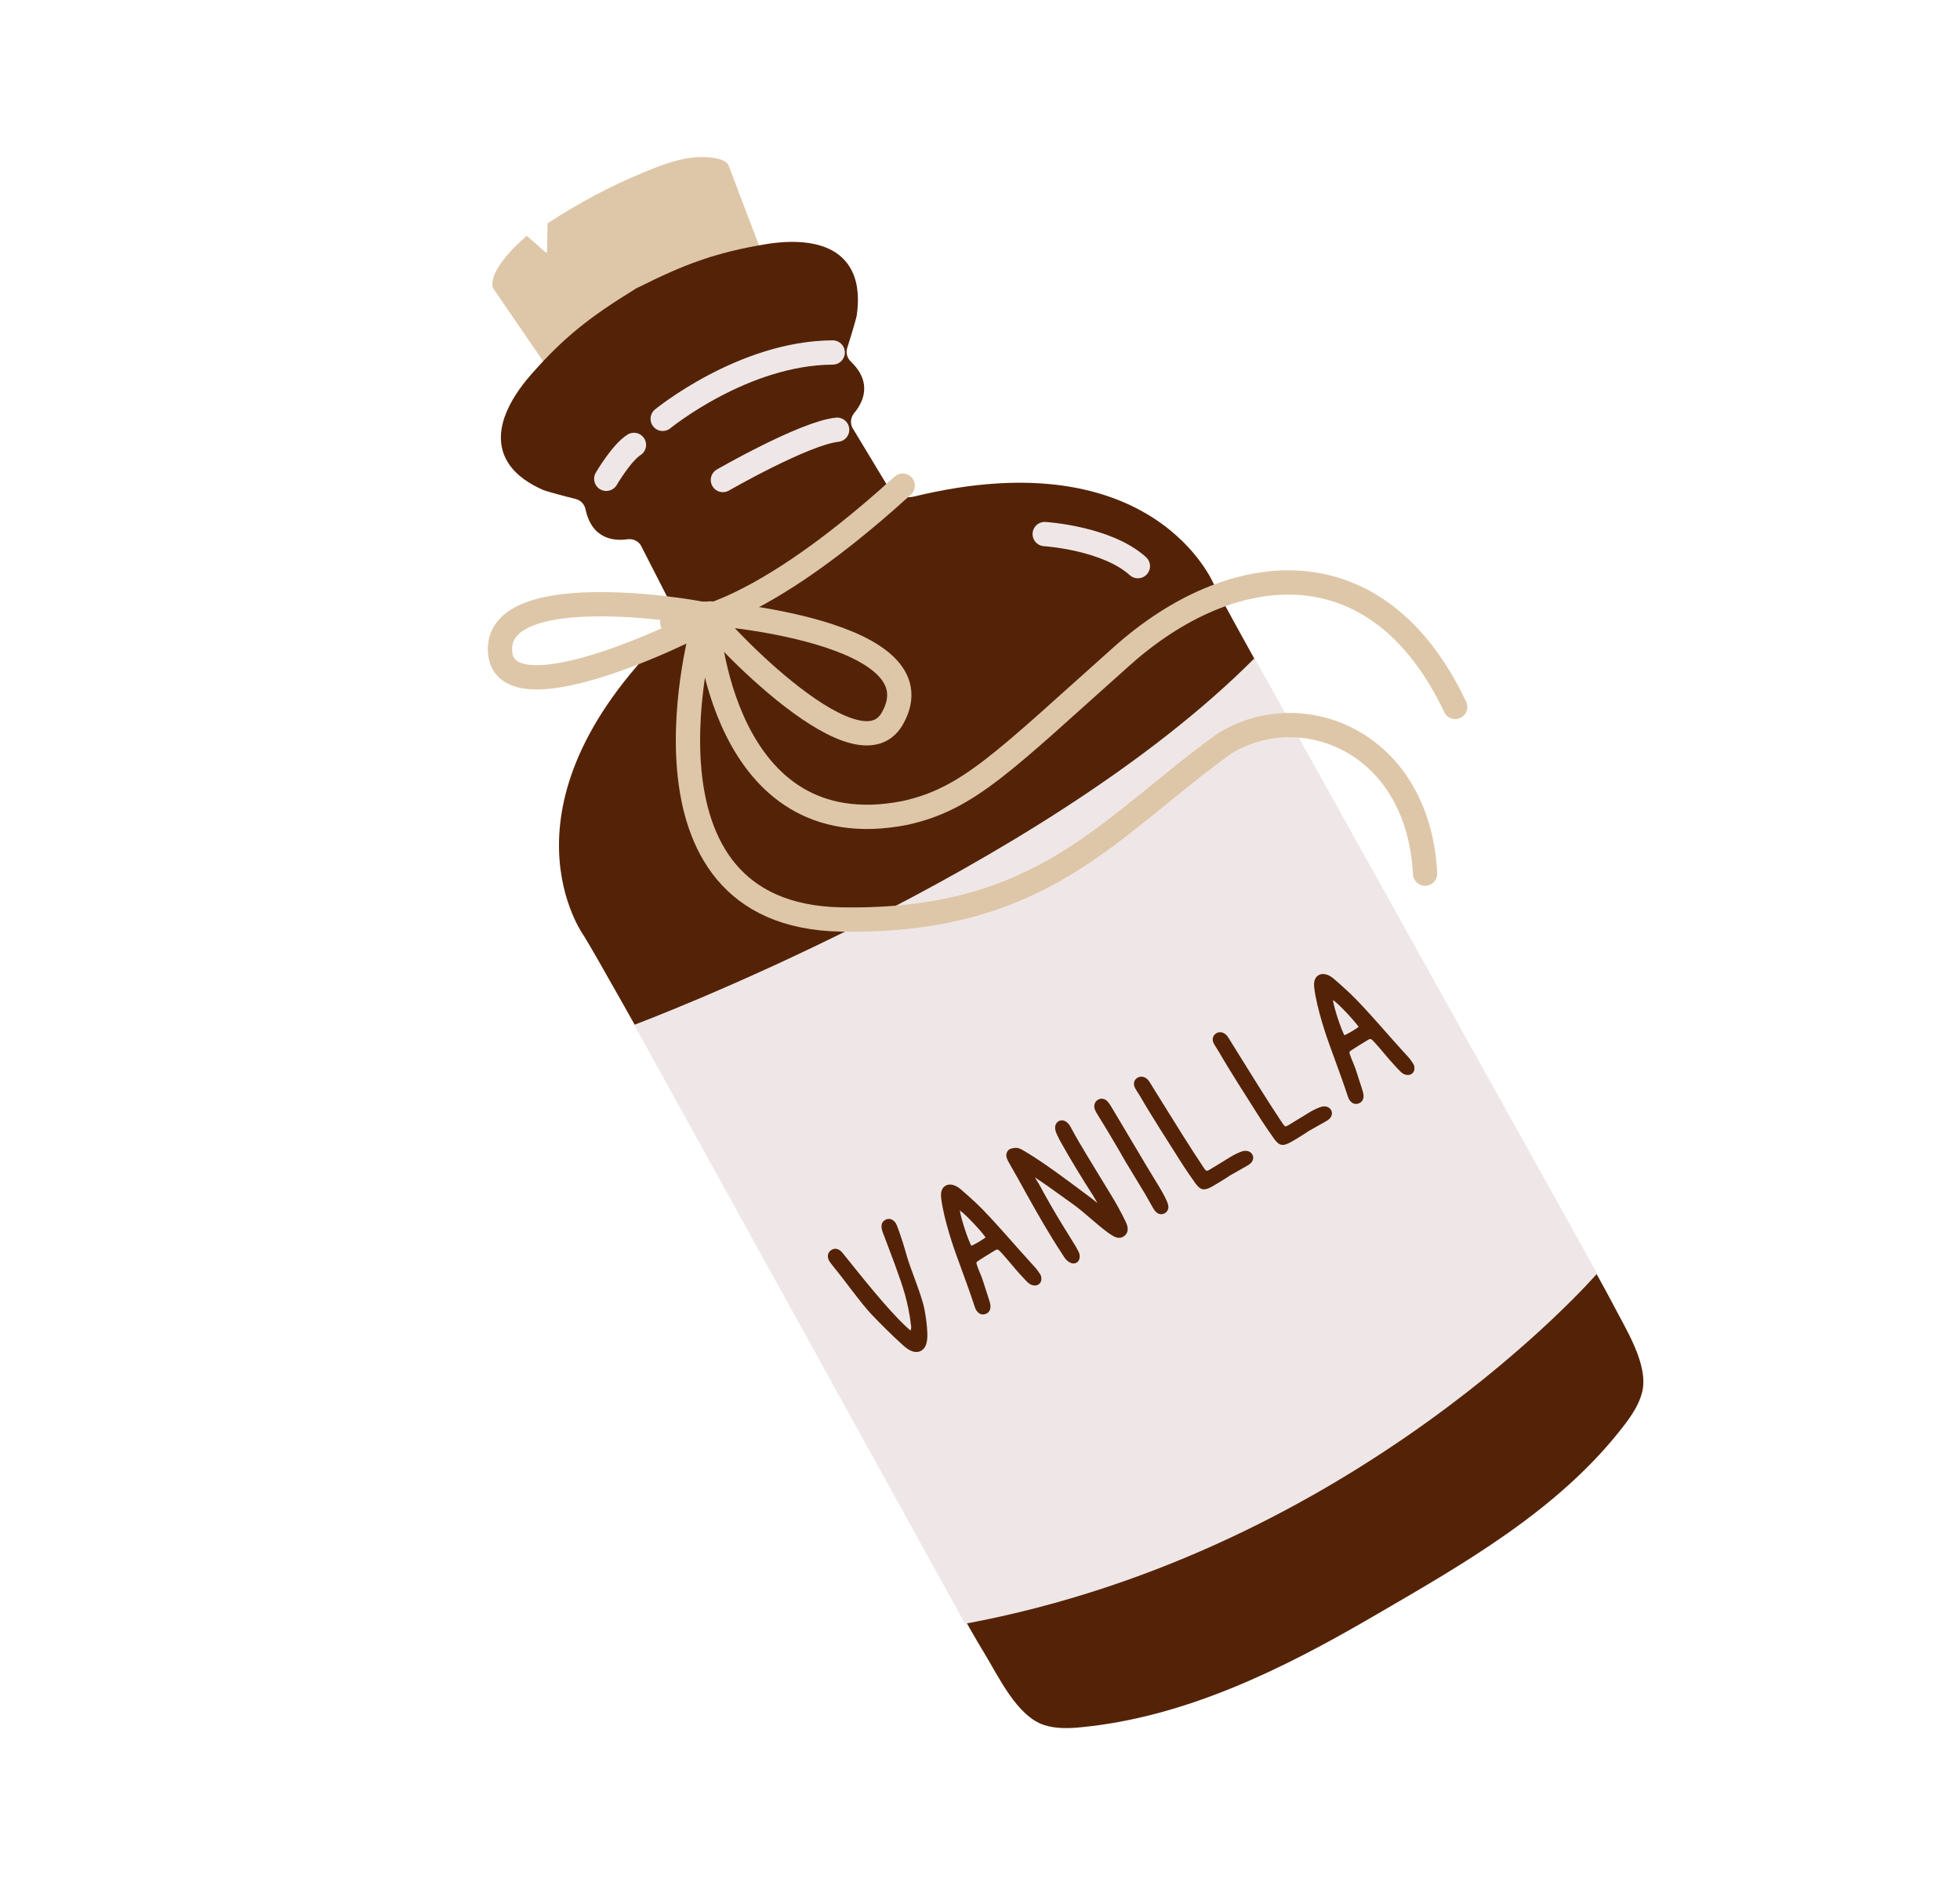 <svg xmlns="http://www.w3.org/2000/svg" width="116" height="112" viewBox="0 0 116 112" fill="none"><path d="M39.487 9.668C39.01 9.825 38.541 10.016 38.077 10.206C36.093 11.028 34.223 12.027 32.429 13.202C32.415 13.21 32.406 13.227 32.405 13.244L32.377 14.894C32.376 14.939 32.325 14.961 32.292 14.932L31.209 13.978C31.189 13.962 31.159 13.961 31.14 13.979C28.689 16.141 29.17 17.028 29.192 17.065L39.11 31.542C39.12 31.554 39.133 31.562 39.146 31.565C41.701 31.951 43.626 31.369 45.054 30.44C46.632 29.796 48.208 28.548 49.349 26.229C49.356 26.215 49.355 26.2 49.35 26.187C49.35 26.187 43.117 9.78 43.117 9.778C42.977 9.48 42.494 9.384 42.215 9.342C41.272 9.199 40.367 9.378 39.487 9.668Z" fill="#DEC7A8"></path><path d="M54.11 29.377C53.484 29.53 52.83 29.255 52.498 28.704L50.44 25.297C50.305 25.014 50.354 24.68 50.556 24.437C51.038 23.863 51.695 22.671 50.347 21.386C50.128 21.176 50.053 20.858 50.147 20.572C50.362 19.913 50.687 18.805 50.707 18.66C50.823 17.82 50.82 16.897 50.459 16.113C49.57 14.183 47.114 14.152 45.311 14.451C42.314 14.947 40.487 15.649 37.772 17.006C37.762 17.011 37.751 17.017 37.741 17.022L37.737 17.015C37.711 17.031 37.686 17.046 37.66 17.061C37.634 17.075 37.607 17.088 37.581 17.102L37.584 17.109C37.575 17.115 37.564 17.121 37.555 17.126C34.97 18.719 33.412 19.902 31.41 22.187C30.207 23.564 28.937 25.666 30.109 27.439C30.586 28.159 31.368 28.647 32.142 28.992C32.277 29.052 33.392 29.358 34.063 29.523C34.357 29.594 34.588 29.826 34.65 30.122C35.031 31.944 36.392 32.016 37.133 31.909C37.446 31.864 37.755 31.998 37.924 32.263L39.736 35.805C40.03 36.38 39.919 37.08 39.459 37.533C28.989 47.841 34.568 55.391 34.568 55.391C35.989 57.691 46.081 75.931 49.83 82.663C51.534 85.723 53.236 88.785 54.925 91.853C56.03 93.859 57.084 95.893 58.275 97.85C59.095 99.199 60.196 101.568 61.814 102.078C62.515 102.298 63.268 102.274 64 102.201C70.17 101.597 75.882 98.777 81.168 95.702C86.56 92.566 92.287 89.352 96.138 84.315C96.584 83.73 97.001 83.103 97.185 82.392C97.605 80.749 96.17 78.565 95.456 77.156C94.422 75.114 73.07 37.052 71.867 34.632C71.867 34.632 68.389 25.913 54.11 29.377Z" fill="#542307"></path><path d="M37.534 60.64C37.534 60.64 61.602 51.649 74.251 38.944L94.522 75.359C94.522 75.359 80.314 91.763 57.117 96.078L37.534 60.64Z" fill="#EFE7E7"></path><path d="M53.112 72.593C53.329 73.157 53.504 73.733 53.668 74.314C53.889 75.1 54.561 76.656 54.71 77.46C54.794 77.908 54.86 78.358 54.879 78.816C54.889 79.029 54.89 79.245 54.839 79.455C54.728 79.93 54.325 80.123 53.882 79.912C53.7 79.824 53.546 79.693 53.396 79.557C52.773 78.987 52.172 78.395 51.589 77.783C50.978 77.145 49.979 75.739 49.413 75.058C49.31 74.935 49.217 74.804 49.118 74.676C49.06 74.6 49.024 74.515 49.007 74.42C48.976 74.249 49.025 74.1 49.162 73.991C49.316 73.873 49.482 73.86 49.652 73.948C49.776 74.012 49.853 74.121 49.939 74.226C50.942 75.469 52.441 77.379 53.601 78.474C53.689 78.557 53.779 78.634 53.881 78.727C53.961 78.573 53.921 78.466 53.908 78.363C53.841 77.763 53.717 77.172 53.557 76.59C53.286 75.609 52.595 73.852 52.236 72.896C52.198 72.797 52.175 72.689 52.172 72.583C52.163 72.392 52.252 72.246 52.426 72.164C52.605 72.082 52.766 72.126 52.911 72.251C53.016 72.343 53.064 72.466 53.112 72.593Z" fill="#542307"></path><path d="M61.635 75.655C61.641 75.91 61.452 76.088 61.2 76.062C61.062 76.048 60.941 75.987 60.842 75.895C60.703 75.769 60.533 75.573 60.404 75.437C60.073 75.086 59.62 74.506 59.291 74.153C59.017 73.857 59.034 73.901 58.762 74.063C58.473 74.232 58.191 74.414 57.909 74.596C57.772 74.683 57.769 74.698 57.819 74.859C57.88 75.064 58.079 75.491 58.145 75.695C58.283 76.116 58.417 76.536 58.553 76.958C58.577 77.034 58.598 77.113 58.612 77.192C58.66 77.479 58.54 77.691 58.293 77.76C58.069 77.822 57.864 77.714 57.733 77.443C57.723 77.417 57.704 77.369 57.686 77.317C57.238 75.942 56.612 74.361 56.327 73.465C56.107 72.775 55.908 72.081 55.775 71.368C55.744 71.21 55.719 71.051 55.702 70.891C55.69 70.785 55.685 70.675 55.7 70.571C55.755 70.206 56.051 70.017 56.406 70.114C56.591 70.164 56.746 70.271 56.888 70.395C57.202 70.668 57.515 70.942 57.814 71.227C58.761 72.131 60.078 73.709 61.3 75.038C61.381 75.126 61.487 75.289 61.555 75.388C61.608 75.467 61.632 75.559 61.635 75.655ZM58.331 73.217C58.121 72.903 57.154 71.849 56.807 71.623C56.886 72.167 57.312 73.401 57.488 73.716C57.784 73.576 58.066 73.412 58.331 73.217Z" fill="#542307"></path><path d="M66.596 72.237C66.642 72.334 66.691 72.433 66.715 72.535C66.769 72.757 66.744 72.966 66.556 73.122C66.368 73.275 66.158 73.274 65.951 73.171C65.821 73.105 65.695 73.023 65.576 72.938C64.957 72.488 64.18 71.745 63.563 71.296C63.107 70.966 62.649 70.636 62.189 70.311C62.004 70.182 61.834 70.055 61.642 69.93C61.597 69.903 61.245 69.666 61.245 69.666C61.245 69.666 61.466 70.017 61.494 70.069C61.954 70.917 62.429 71.757 62.941 72.577C63.174 72.954 63.407 73.329 63.638 73.706C63.707 73.822 63.769 73.94 63.831 74.059C63.881 74.157 63.906 74.26 63.902 74.371C63.89 74.683 63.619 74.849 63.336 74.713C63.174 74.635 63.059 74.504 62.964 74.355C62.739 74.005 62.51 73.658 62.293 73.304C61.574 72.139 60.914 70.942 60.252 69.745C60.134 69.532 59.809 68.972 59.694 68.762C59.643 68.668 59.593 68.568 59.569 68.466C59.52 68.263 59.63 68.024 59.818 67.97C60.074 67.896 60.243 67.887 60.501 68.038C60.581 68.087 60.664 68.13 60.745 68.179C61.814 68.823 63.145 69.816 64.142 70.564C64.304 70.685 64.466 70.804 64.626 70.924C64.669 70.954 64.83 71.088 64.949 71.189C64.903 71.106 64.732 70.802 64.689 70.737C64.097 69.822 63.241 68.423 62.721 67.469C62.651 67.34 62.589 67.206 62.529 67.072C62.497 66.998 62.47 66.921 62.456 66.841C62.413 66.609 62.501 66.416 62.679 66.329C62.843 66.251 63.026 66.293 63.191 66.449C63.301 66.552 63.366 66.686 63.435 66.817C63.896 67.679 64.709 68.981 65.216 69.82C65.41 70.14 65.603 70.462 65.802 70.781C66.036 71.158 66.406 71.837 66.596 72.237Z" fill="#542307"></path><path d="M69.041 71.034C69.078 71.119 69.116 71.207 69.136 71.298C69.183 71.507 69.106 71.689 68.943 71.784C68.767 71.888 68.549 71.859 68.395 71.692C68.314 71.606 68.253 71.497 68.193 71.394C68.051 71.149 67.922 70.899 67.777 70.658C67.398 70.025 67.013 69.396 66.607 68.727C66.155 67.925 65.491 66.809 64.981 65.99C64.91 65.876 64.838 65.76 64.793 65.635C64.712 65.41 64.796 65.183 64.98 65.073C65.168 64.961 65.395 64.999 65.56 65.186C65.647 65.286 65.72 65.4 65.788 65.515C66.43 66.586 67.231 67.946 67.872 69.017C68.106 69.407 68.341 69.798 68.581 70.186C68.751 70.46 68.908 70.74 69.041 71.034Z" fill="#542307"></path><path d="M73.704 68.095C73.893 68.097 74.045 68.168 74.131 68.339C74.212 68.501 74.157 68.713 74.001 68.848C73.921 68.919 73.825 68.969 73.733 69.023C73.394 69.216 73.056 69.404 72.718 69.597C72.721 69.599 72.722 69.602 72.724 69.606C72.497 69.747 72.269 69.89 72.041 70.03C71.939 70.093 71.834 70.154 71.729 70.213C71.264 70.472 71.042 70.43 70.74 70.005C70.446 69.59 70.155 69.171 69.884 68.741C69.167 67.609 68.141 66.019 67.472 64.858C67.404 64.742 67.327 64.633 67.258 64.519C67.216 64.45 67.173 64.382 67.144 64.306C67.07 64.113 67.123 63.919 67.276 63.801C67.431 63.682 67.624 63.675 67.803 63.781C67.922 63.852 67.998 63.961 68.069 64.075C68.331 64.497 68.593 64.917 68.853 65.339C69.523 66.421 70.487 67.97 71.197 69.026C71.22 69.06 71.241 69.093 71.264 69.127C71.389 69.301 71.412 69.313 71.585 69.211C71.931 69.007 72.274 68.796 72.615 68.585C72.866 68.428 73.117 68.275 73.394 68.169C73.493 68.131 73.593 68.092 73.704 68.095Z" fill="#542307"></path><path d="M78.365 65.464C78.555 65.468 78.707 65.537 78.793 65.71C78.872 65.871 78.819 66.082 78.662 66.218C78.583 66.288 78.486 66.34 78.394 66.394C78.057 66.586 77.718 66.776 77.379 66.966C77.381 66.969 77.383 66.973 77.385 66.975C77.157 67.118 76.932 67.26 76.703 67.401C76.599 67.464 76.495 67.524 76.39 67.582C75.927 67.842 75.702 67.801 75.401 67.376C75.107 66.96 74.816 66.541 74.544 66.112C73.828 64.98 72.803 63.391 72.132 62.229C72.066 62.114 71.988 62.003 71.919 61.888C71.877 61.822 71.834 61.751 71.805 61.677C71.732 61.482 71.786 61.289 71.937 61.172C72.091 61.052 72.286 61.044 72.464 61.151C72.584 61.222 72.66 61.332 72.729 61.446C72.993 61.866 73.254 62.287 73.514 62.709C74.183 63.792 75.15 65.34 75.858 66.397C75.881 66.429 75.902 66.463 75.926 66.496C76.051 66.673 76.072 66.684 76.246 66.581C76.592 66.376 76.934 66.167 77.277 65.954C77.526 65.798 77.778 65.645 78.055 65.539C78.156 65.501 78.254 65.464 78.365 65.464Z" fill="#542307"></path><path d="M83.713 63.198C83.72 63.453 83.531 63.631 83.277 63.606C83.139 63.593 83.02 63.53 82.919 63.439C82.782 63.312 82.611 63.116 82.483 62.98C82.152 62.629 81.697 62.051 81.369 61.696C81.096 61.4 81.112 61.444 80.841 61.606C80.551 61.775 80.269 61.957 79.988 62.139C79.851 62.226 79.847 62.241 79.896 62.404C79.958 62.607 80.157 63.035 80.224 63.24C80.361 63.66 80.496 64.079 80.632 64.501C80.655 64.577 80.676 64.656 80.69 64.735C80.738 65.023 80.618 65.234 80.372 65.303C80.147 65.367 79.943 65.257 79.811 64.986C79.802 64.96 79.782 64.912 79.765 64.86C79.316 63.485 78.689 61.905 78.405 61.008C78.186 60.319 77.986 59.624 77.853 58.911C77.823 58.753 77.797 58.594 77.78 58.435C77.768 58.329 77.764 58.218 77.778 58.114C77.832 57.751 78.129 57.561 78.484 57.657C78.669 57.707 78.826 57.815 78.967 57.938C79.28 58.212 79.594 58.485 79.894 58.772C80.84 59.674 82.155 61.253 83.378 62.581C83.459 62.669 83.566 62.833 83.633 62.931C83.687 63.01 83.711 63.102 83.713 63.198ZM80.41 60.76C80.199 60.446 79.232 59.392 78.886 59.167C78.964 59.71 79.39 60.944 79.567 61.259C79.862 61.119 80.145 60.955 80.41 60.76Z" fill="#542307"></path><path d="M61.83 31.601C61.83 31.601 65.502 31.828 67.344 33.499" stroke="#EFE7E7" stroke-width="1.437" stroke-linecap="round" stroke-linejoin="round"></path><path d="M42.784 28.403C42.784 28.403 47.606 25.627 49.544 25.428" stroke="#EFE7E7" stroke-width="1.437" stroke-linecap="round" stroke-linejoin="round"></path><path d="M39.221 24.783C39.221 24.783 43.986 20.881 49.283 20.857" stroke="#EFE7E7" stroke-width="1.437" stroke-linecap="round" stroke-linejoin="round"></path><path d="M35.881 28.332C35.881 28.332 36.787 26.784 37.519 26.325" stroke="#EFE7E7" stroke-width="1.437" stroke-linecap="round" stroke-linejoin="round"></path><path d="M29.59 38.498C29.754 42.936 42.235 36.626 42.108 36.461C41.981 36.294 29.426 34.059 29.59 38.498Z" stroke="#DEC7A8" stroke-width="1.437" stroke-linecap="round" stroke-linejoin="round"></path><path d="M41.811 36.293C41.572 36.346 50.636 46.348 52.812 42.515C55.747 37.349 42.049 36.24 41.811 36.293Z" stroke="#DEC7A8" stroke-width="1.437" stroke-linecap="round" stroke-linejoin="round"></path><path d="M39.786 36.839C39.786 36.839 43.887 37.403 53.426 28.736" stroke="#DEC7A8" stroke-width="1.437" stroke-linecap="round" stroke-linejoin="round"></path><path d="M41.874 36.691C41.874 36.691 42.623 50.264 53.567 48.1C57.348 47.268 59.416 45.041 66.407 38.813C72.885 33.032 81.49 32.061 86.125 41.83" stroke="#DEC7A8" stroke-width="1.437" stroke-linecap="round" stroke-linejoin="round"></path><path d="M41.64 36.92C41.64 36.92 36.67 54.168 49.781 54.406C61.699 54.621 65.611 48.937 72.438 44.017C76.937 41.186 83.921 43.764 84.342 51.692" stroke="#DEC7A8" stroke-width="1.437" stroke-linecap="round" stroke-linejoin="round"></path></svg>